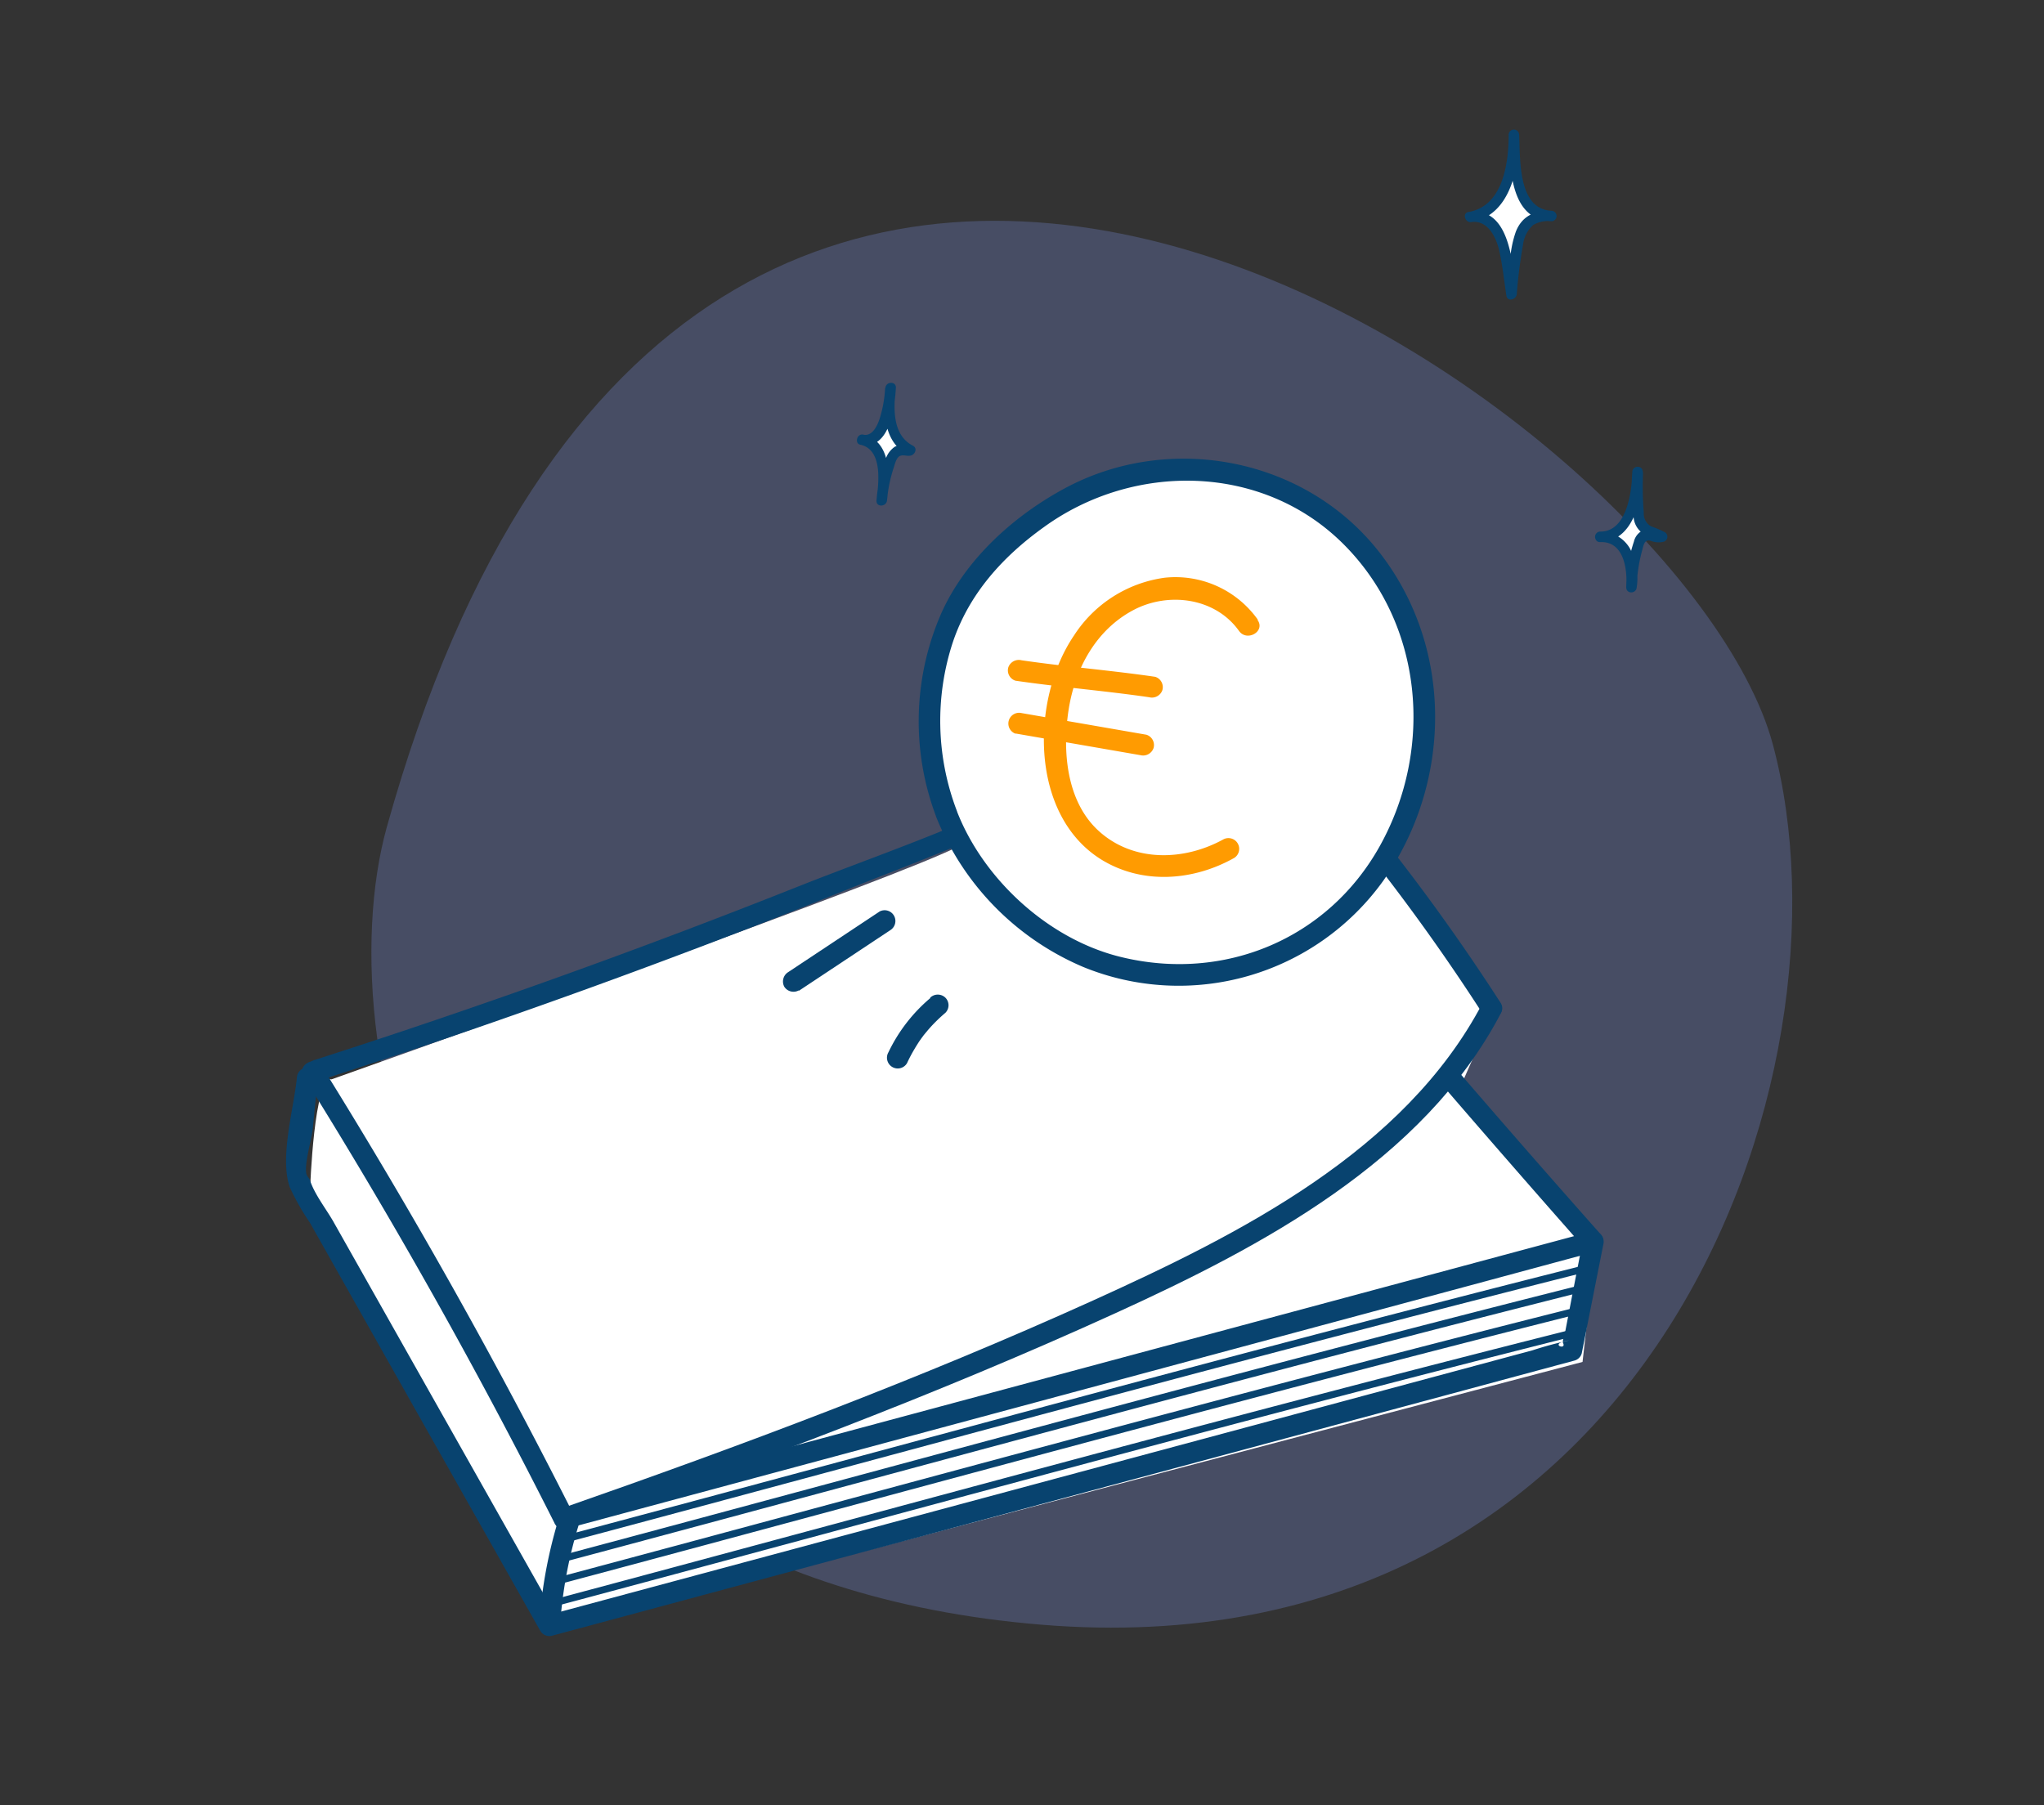 <svg id="Calque_1" data-name="Calque 1" xmlns="http://www.w3.org/2000/svg" viewBox="0 0 283 250"><rect x="0" y="0" width="283" height="250" fill="#333333" stroke="none"/><defs><style>.cls-1{fill:#778ad6;opacity:0.3;}.cls-2{fill:#fff;}.cls-3{fill:#08436f;}.cls-4{isolation:isolate;}.cls-5{fill:#ff9b01;}</style></defs><path class="cls-1" d="M53.55,114.55c-8.63,31,6.54,103.52,90.64,110.43s113.6-75.86,101.27-121.89S96.52-39.77,53.55,114.55Z"/><path class="cls-2" d="M45.91,149.46s70.7-25.1,84.73-31.3,28-14.45,33.46-20,4.32-6.75,8.63-2.43,34.55,43.18,34.55,43.18L202.42,150,221,171.86l-1.89,16.73L77.75,225.83,42.94,164.57S43.48,148.92,45.91,149.46Z"/><path class="cls-3" d="M44.26,149.6q36.65-11.81,72.37-26.16c18.54-7.46,39.89-14.36,52.35-31l-2.27.29a283.46,283.46,0,0,1,38.54,47.59c1,1.57,3.52.12,2.51-1.46a287.68,287.68,0,0,0-39-48.18,1.48,1.48,0,0,0-2.28.29c-12.9,17.19-36.72,24.15-55.85,31.74Q77.48,135.89,43.49,146.8c-1.77.57-1,3.37.77,2.8Z"/><path class="cls-3" d="M78.46,211.69c25.69-9,51.21-18.56,76-29.86,20.15-9.19,42.58-21,53.32-41.48.86-1.65-1.64-3.12-2.51-1.46-10.8,20.57-33.66,32-53.93,41.19-24,10.87-48.74,20.12-73.63,28.81-1.75.61-1,3.42.77,2.8Z"/><path class="cls-3" d="M199.48,150q9.95,11.55,20.06,23l.64-2.43L95.1,204.2l-17.41,4.69,1.64.67q-16-31.74-34.77-61.91c-1-1.58-3.5-.13-2.5,1.46Q60.86,179.26,76.82,211a1.47,1.47,0,0,0,1.64.67L203.54,178l17.41-4.7a1.47,1.47,0,0,0,.64-2.42q-10.12-11.4-20.06-22.95c-1.22-1.42-3.26.64-2.05,2Z"/><path class="cls-3" d="M41.11,149.17c-.43,4.38-2.42,11.07-1,15.2a32.47,32.47,0,0,0,2.79,4.93L55,190.75l19.81,35.09a1.46,1.46,0,0,0,1.64.66l124.12-33.4L218,188.4a1.44,1.44,0,0,0,1-1L222,172.26c.36-1.83-2.44-2.61-2.79-.77l-1.47,7.56-1,5.2c-.05.25-.46,1.48-.33,1.72.56,1.1-2.2.1.85-.36a50,50,0,0,0-5.07,1.37l-30.77,8.28L96.42,218.12,75.68,223.7l1.64.67-19.1-33.83L46.29,169.4c-1-1.83-2.71-3.93-3.36-5.94-.1-.31-.44-.59-.51-.91-.31-1.42.73-4.74.89-6.33l.7-7.05c.19-1.85-2.71-1.84-2.9,0Z"/><path class="cls-3" d="M77.36,210.28a64.61,64.61,0,0,0-2.6,13.35,1.46,1.46,0,0,0,1.45,1.45,1.48,1.48,0,0,0,1.45-1.45,60.69,60.69,0,0,1,2.5-12.58c.55-1.79-2.25-2.55-2.8-.77Z"/><path class="cls-3" d="M79.37,213.33c46.82-12.51,93.53-25.43,140.53-37.26a.49.49,0,0,0-.25-.94c-47,11.84-93.72,24.76-140.54,37.26a.49.49,0,0,0,.26.94Z"/><path class="cls-3" d="M78.85,216.08c46.82-12.51,93.54-25.43,140.54-37.26a.48.48,0,0,0-.26-.93c-47,11.83-93.72,24.75-140.54,37.26a.48.48,0,0,0,.26.93Z"/><path class="cls-3" d="M77.87,219.25c46.82-12.51,93.54-25.43,140.54-37.26a.48.48,0,0,0-.26-.93c-47,11.83-93.72,24.75-140.54,37.26a.48.48,0,0,0,.26.93Z"/><path class="cls-3" d="M76.89,222.42c46.82-12.51,93.54-25.43,140.54-37.26a.49.49,0,0,0-.26-.94c-47,11.84-93.72,24.76-140.54,37.27a.48.48,0,0,0,.26.93Z"/><path class="cls-2" d="M119.4,60.89c2.92.62,3.76-4.52,3.91-7.18a16.21,16.21,0,0,0,.06,4.82,5.37,5.37,0,0,0,2.71,3.81,2.65,2.65,0,0,1-1.21,0c-.78-.06-1.28.78-1.55,1.51a20.23,20.23,0,0,0-1.2,5.43,26.17,26.17,0,0,0,.2-2.79,8.28,8.28,0,0,0-.46-3.4,3.57,3.57,0,0,0-2.46-2.23"/><path class="cls-3" d="M119.21,61.59c4,.72,4.66-5.16,4.83-7.88.06-.94-1.37-.92-1.45,0-.3,3.31-.3,7.5,3.12,9.26l.17-1.33c-.62.26-1.3-.14-2,.23a3.29,3.29,0,0,0-1.26,1.71,19.81,19.81,0,0,0-1.26,5.73c-.08.94,1.34.91,1.45,0,.36-3.09.71-8.18-3.26-9.12-.9-.21-1.29,1.19-.38,1.4,3.12.75,2.46,5.38,2.19,7.72h1.45a19.67,19.67,0,0,1,.93-4.55c.15-.46.36-1.42.88-1.63s1.09.13,1.61-.09.79-1,.17-1.32c-2.92-1.51-2.65-5.24-2.4-8h-1.45a16.85,16.85,0,0,1-.75,4.22c-.32,1-1,2.49-2.25,2.26-.91-.16-1.3,1.24-.38,1.4Z"/><path class="cls-2" d="M203.55,30.05c5.09-.8,6-7.35,6-11.46l.17,3a14.22,14.22,0,0,0,1,5.31,4.8,4.8,0,0,0,4.17,3c-1.75-.08-3,.23-3.86,1.48a9.62,9.62,0,0,0-1.19,4.28l-.6,5.09-.65-4.38A11.22,11.22,0,0,0,207.35,32a3.88,3.88,0,0,0-3.8-2"/><path class="cls-3" d="M203.74,30.75c5.46-1,6.57-7.55,6.58-12.16h-1.45c.22,4.2,0,11.92,6,12.05a.73.73,0,0,0,0-1.45c-2.31-.08-4.12.66-5,2.9a14.86,14.86,0,0,0-.78,3.79l-.57,4.88,1.43-.19c-.57-3.83-.75-12-6.61-11.22-.92.13-.53,1.53.39,1.4,2.27-.31,3.43,2.14,3.84,3.94.47,2.05.67,4.18,1,6.26.13.88,1.34.55,1.43-.19a69.62,69.62,0,0,1,.88-6.94,4.33,4.33,0,0,1,1.39-2.66,4.19,4.19,0,0,1,2.65-.52V29.19c-4.86-.11-4.41-7.33-4.59-10.6a.73.73,0,0,0-1.45,0c0,4-.76,9.91-5.52,10.76-.91.17-.53,1.57.39,1.4Z"/><path class="cls-2" d="M221.57,74.3c4,.11,5.08-5.72,5.16-8.93a45.39,45.39,0,0,0,.08,5.47,3.38,3.38,0,0,0,.68,2.12c.68.73,1.84.75,2.66,1.32-.71.36-1.55-.42-2.31-.21-.58.16-.85.8-1,1.37a22.33,22.33,0,0,0-.93,5.85,8.67,8.67,0,0,0-.6-4.6,4,4,0,0,0-3.72-2.39"/><path class="cls-3" d="M221.57,75c4.67,0,5.78-6.06,5.88-9.66,0-.94-1.41-.93-1.45,0a29.06,29.06,0,0,0,.2,6.46,3,3,0,0,0,1.18,2c.73.52,1.65.62,2.4,1.1l.18-1.33c-.71.25-1.52-.43-2.32-.21A2.32,2.32,0,0,0,226.22,75a20.6,20.6,0,0,0-1.06,6.33c0,.95,1.38.92,1.45,0a8.54,8.54,0,0,0-1-5.48,4.7,4.7,0,0,0-4.05-2.24c-.93,0-.94,1.5,0,1.46,3.3-.15,3.79,3.83,3.59,6.26h1.45a21.9,21.9,0,0,1,.79-5.22c.17-.63.29-1.43,1.1-1.24a3,3,0,0,0,1.84.15.73.73,0,0,0,.18-1.32,13.51,13.51,0,0,0-1.92-.82,2,2,0,0,1-1-1.89,45.15,45.15,0,0,1-.1-5.58H226c-.08,2.72-.75,8.22-4.43,8.2a.73.73,0,0,0,0,1.46Z"/><path class="cls-2" d="M131.05,112.67c-4.72-12.09-2.42-27.35,7-36.23,6.37-6,17.37-14.75,34.92-10.26S201.29,90.63,196,109s-20.64,28.75-39.35,25.27S131.05,112.67,131.05,112.67Z"/><path class="cls-3" d="M132.48,112.28A34.91,34.91,0,0,1,131.9,89c2.25-6.76,6.94-11.93,12.62-16,12.4-9,30.15-8.83,41.34,2.2s12.71,28.38,5.21,41.9c-7.18,12.94-21.61,18.94-35.95,15.4-10-2.46-19-10.78-22.64-20.19-.68-1.77-3.56-1-2.87.79A37.82,37.82,0,0,0,150,133.91,34.87,34.87,0,0,0,191.49,122c9.56-13.55,9.81-32.2-.44-45.43s-29.2-16.82-43.79-8.86c-7,3.81-13.5,9.71-16.84,17a37.3,37.3,0,0,0-.81,28.36C130.28,114.85,133.16,114.08,132.48,112.28Z"/><g class="cls-4"><path class="cls-5" d="M140.6,94.26c6.15.9,12.35,1.39,18.51,2.29a1.53,1.53,0,0,0,1.83-1,1.5,1.5,0,0,0-1-1.83c-6.16-.9-12.36-1.39-18.51-2.29a1.54,1.54,0,0,0-1.83,1,1.5,1.5,0,0,0,1,1.83Z"/><path class="cls-5" d="M140.6,101.57l17.29,3a1.53,1.53,0,0,0,1.83-1,1.5,1.5,0,0,0-1-1.83l-17.29-3a1.49,1.49,0,0,0-.79,2.87Z"/><path class="cls-5" d="M174.13,85.78A14,14,0,0,0,161.25,80,17.79,17.79,0,0,0,148.7,88c-6,8.82-6.17,24.8,3.74,31,5.69,3.53,12.77,3,18.46-.21a1.49,1.49,0,0,0-1.5-2.57c-5.43,3-12.44,3.22-17.25-1.13-4.53-4.1-5.08-11.14-4.19-16.84s3.81-11.06,9-13.79c4.82-2.53,11.3-1.71,14.59,2.91,1.1,1.54,3.68.06,2.57-1.51Z"/></g><path class="cls-3" d="M110.62,137.19l12.68-8.41a1.49,1.49,0,0,0-1.5-2.57l-12.68,8.41a1.53,1.53,0,0,0-.54,2,1.51,1.51,0,0,0,2,.53Z"/><path class="cls-3" d="M128.79,138.22a22.51,22.51,0,0,0-5.78,7.49,1.49,1.49,0,1,0,2.57,1.51,20.55,20.55,0,0,1,1.06-2c.19-.33.4-.65.62-1l.31-.44.18-.24.1-.14.07-.09.19-.23.35-.42c.24-.28.5-.57.76-.84a22.48,22.48,0,0,1,1.67-1.57,1.48,1.48,0,0,0,0-2.1,1.51,1.51,0,0,0-2.1,0Z"/></svg>